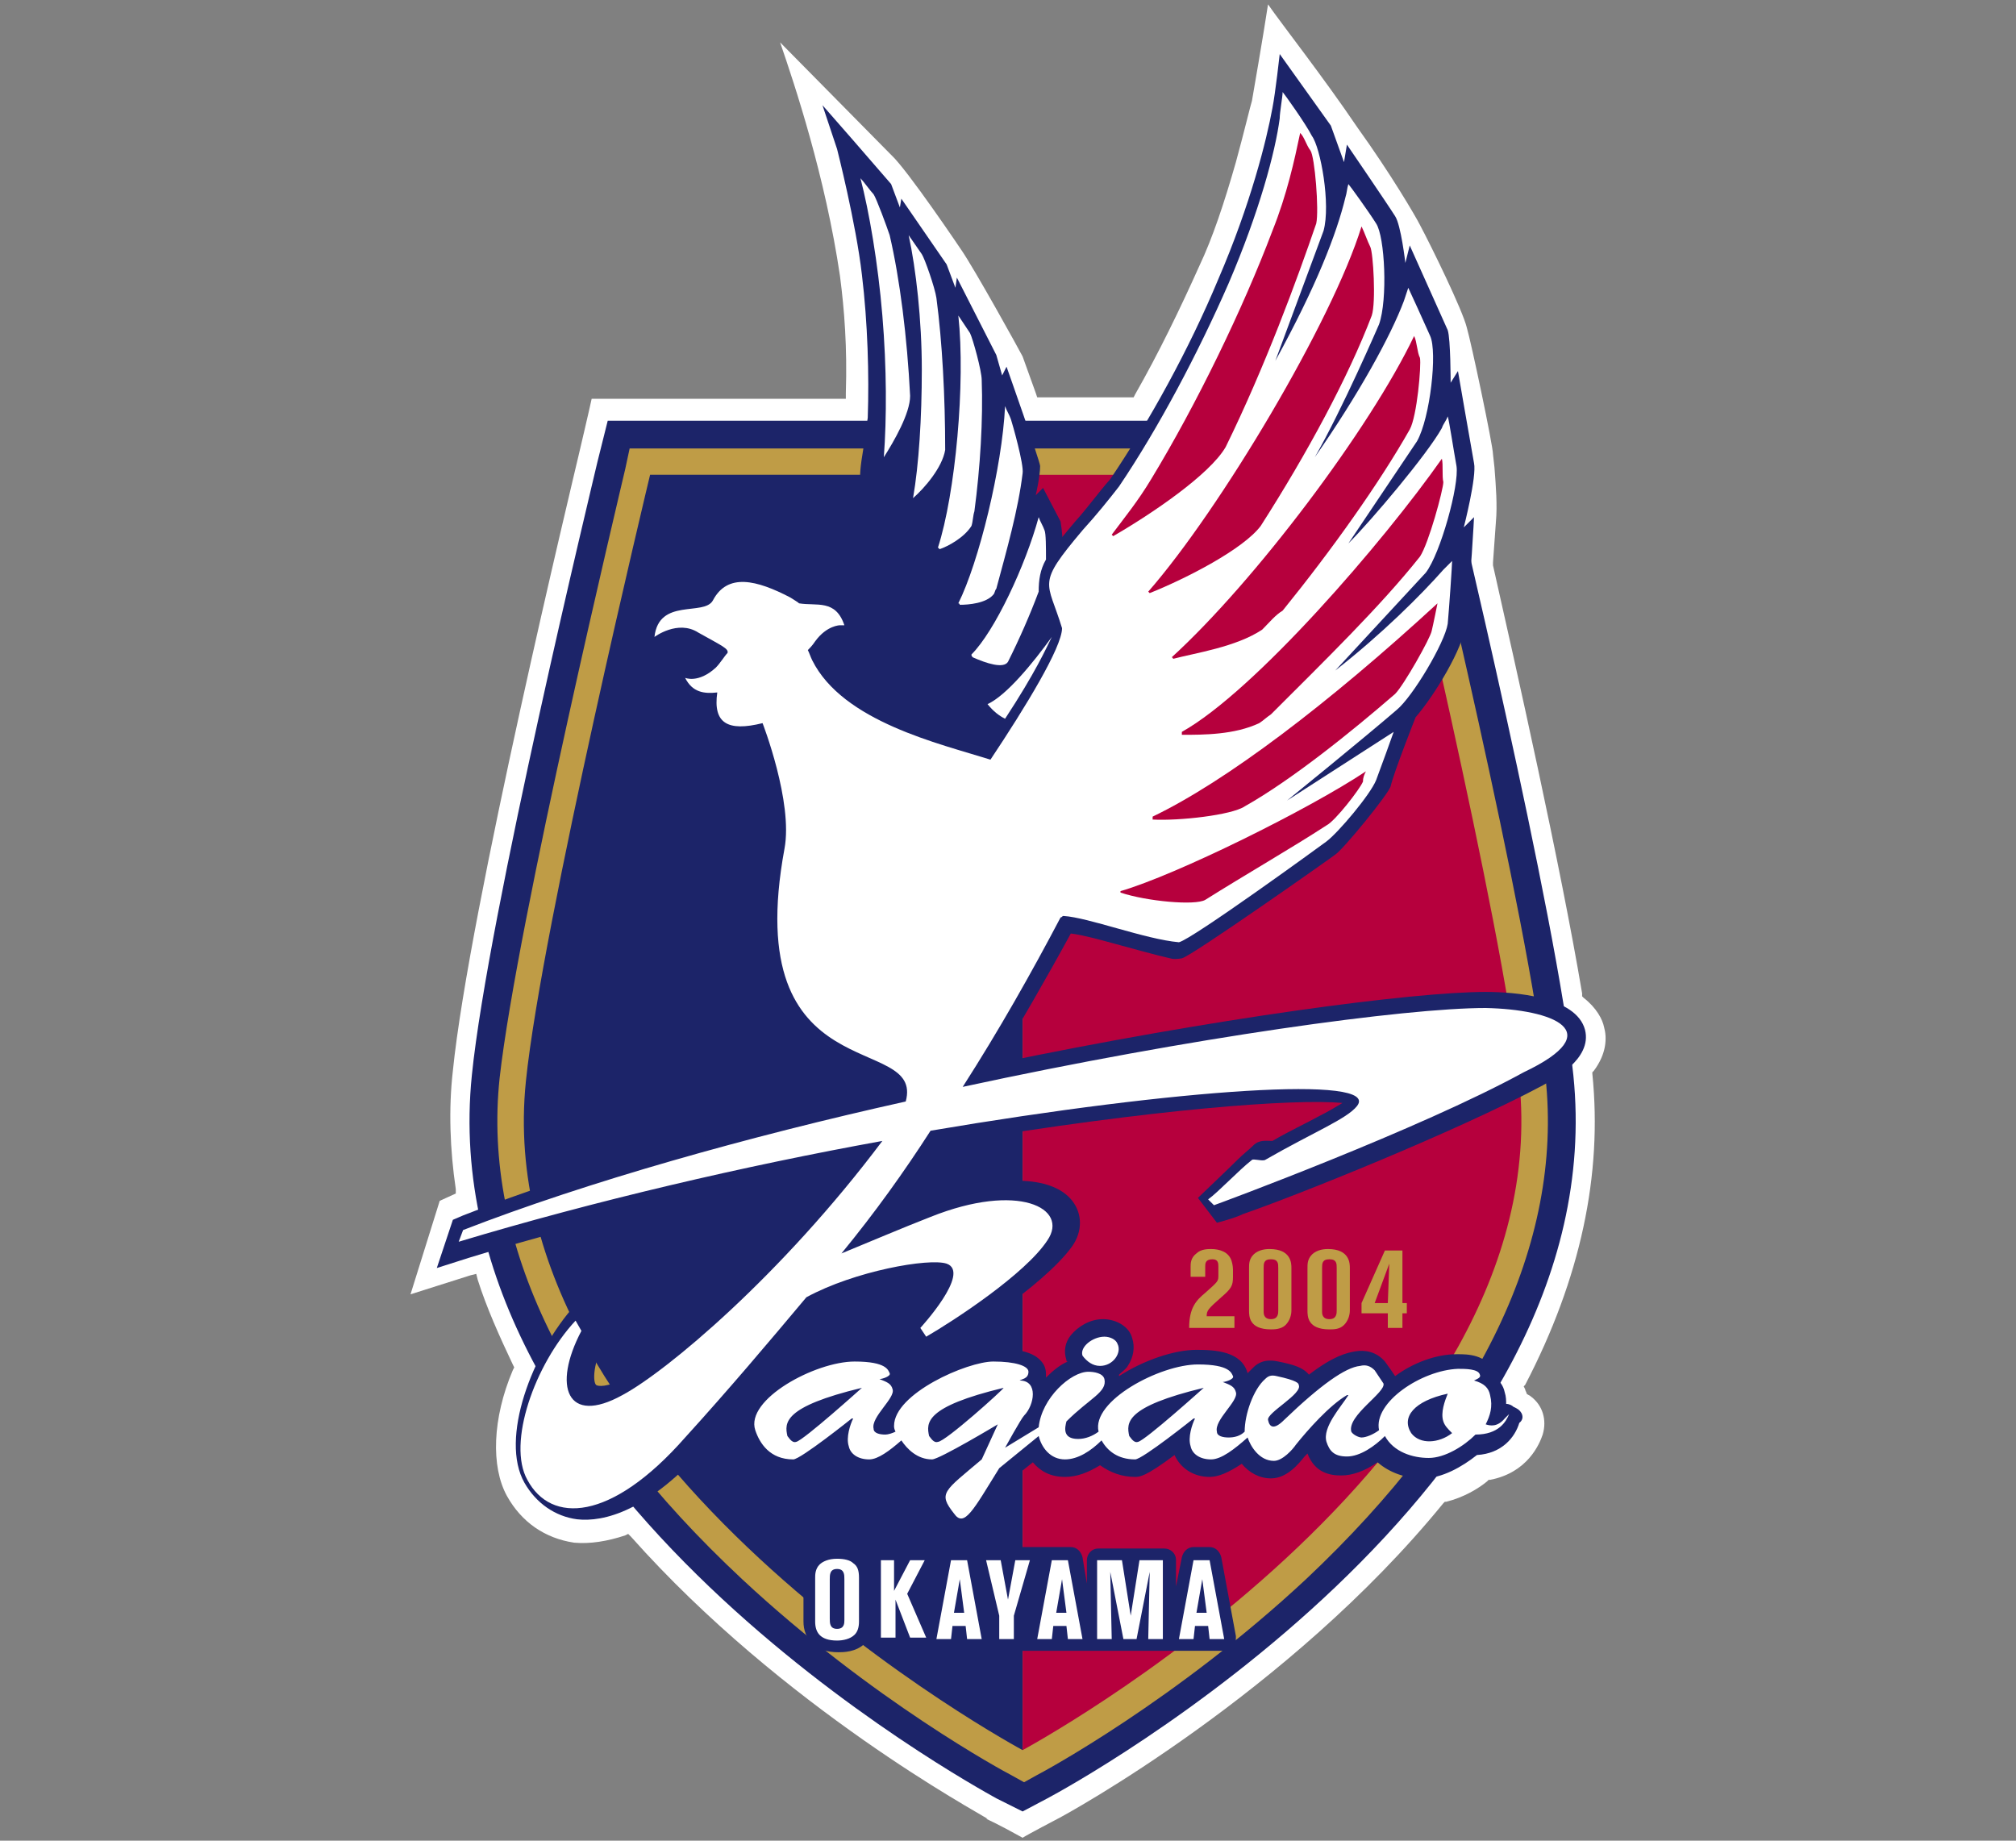 <?xml version="1.0" encoding="utf-8"?>
<!-- Generator: Adobe Illustrator 24.1.2, SVG Export Plug-In . SVG Version: 6.00 Build 0)  -->
<svg version="1.1" id="レイヤー_1" xmlns="http://www.w3.org/2000/svg" xmlns:xlink="http://www.w3.org/1999/xlink" x="0px"
	 y="0px" viewBox="0 0 138 126" style="enable-background:new 0 0 138 126;" xml:space="preserve">
<rect x="0" y="0" width="138" height="126" fill="#808080" stroke="none"/>
<style type="text/css">
	.st0{fill:#FFFFFF;}
	.st1{fill:#1C2469;}
	.st2{fill:#BF9C46;}
	.st3{fill:#B6003D;}
</style>
<g>
	<g>
		<path class="st0" d="M109,73.5l0-0.1l0.1-0.1c0.9-1.2,0.9-2.3,0.7-3c-0.1-0.5-0.5-1.3-1.4-2l-0.1-0.1l0-0.2
			c-1.5-8.9-4.5-22.2-6.1-29.3l0-0.1l0-0.1l0.2-2.8c0.1-1.1,0-2.4-0.1-3.7l-0.1-0.9c0-0.6-1.5-7.7-1.8-8.7c-0.3-1.2-2.4-5.5-3.2-7
			c-0.3-0.6-2-3.5-4.3-6.7c-2.3-3.4-5.2-7.1-6.1-8.4c-0.3,2-1.1,6.6-1.1,6.6c-0.1,0.3-0.5,2-1.1,4.2c-0.8,2.8-1.6,5.2-2.5,7.1
			c-1.3,2.9-2.8,6-4.4,8.8l-0.1,0.2h-0.2h-6.1h-0.3l-0.1-0.3l-0.9-2.5c-0.2-0.4-3.3-6-4.2-7.3c0,0-3.7-5.5-4.8-6.5l-7.6-7.7
			c1,2.9,3.1,9.2,4.1,16c0.3,2.3,0.5,4.9,0.4,8l0,0.4h-0.4H44.5h-4c-0.1,0.5-0.9,3.9-0.9,3.9c-0.3,1.3-7.5,31.2-8.6,42.1
			c-0.3,2.6-0.2,5.4,0.2,8.1c0,0,0,0.3,0,0.3l-1.1,0.5l-2,6.4l4.1-1.3l0.4-0.1l0.1,0.4c0.6,1.9,1.5,3.9,2.4,5.8l0.1,0.2l-0.1,0.2
			c-1.4,3.3-1.5,6.6-0.4,8.6c1,1.8,2.6,2.9,4.6,3.2c1.1,0.1,2.3-0.1,3.5-0.5l0.2-0.1l0.2,0.2c10.4,11.7,23.8,18.9,24.4,19.3l-0.1,0
			c0.2,0.1,0.7,0.3,2.5,1.3c0.3-0.2,2.4-1.3,2.4-1.3c0.6-0.3,15.8-8.6,26.4-21.6l0.1-0.1l0.1,0c1.2-0.3,2.2-0.9,2.8-1.4l0.1-0.1
			l0.1,0c2.6-0.5,3.4-2.5,3.6-3.1c0.3-1,0-2-0.8-2.6c-0.1-0.1-0.2-0.1-0.3-0.2l0,0l0,0c0-0.1-0.1-0.2-0.1-0.3l-0.1-0.2l0.1-0.1
			C108.2,87.5,109.7,80.4,109,73.5z"/>
	</g>
	<g>
		<path class="st1" d="M107.7,73.6c-1.1-10.8-8.3-40.7-8.6-42l-0.7-2.8H70H41.6l-0.7,2.8c-0.3,1.3-7.5,31.1-8.6,42
			c-2.9,28.3,34.3,48.6,35.9,49.5L70,124l1.7-0.9C73.4,122.2,110.6,101.9,107.7,73.6z"/>
		<path class="st2" d="M105.8,73.8c-1.1-10.7-8.3-40.5-8.6-41.7l-0.3-1.4H70H43.1c0,0-0.3,1.4-0.3,1.4c-0.3,1.3-7.4,31-8.6,41.7
			c-1.2,11.3,4.6,23.1,16.6,34.3c8.9,8.3,18,13.2,18.4,13.4l0.9,0.5l0.9-0.5c0.4-0.2,9.5-5.1,18.4-13.4
			C101.3,96.9,107,85.1,105.8,73.8z"/>
		<path class="st1" d="M36,74c-2.7,26.1,34,45.8,34,45.8s0-87.3,0-87.3c0,0-25.5,0-25.5,0S37.1,63.3,36,74"/>
		<path class="st3" d="M70,32.5c0,0,25.5,0,25.5,0s7.4,30.8,8.5,41.5c2.7,26.1-34,45.8-34,45.8S70,32.5,70,32.5z"/>
		<g>
			<g>
				<path class="st2" d="M82.5,87.4h-1v-0.7c0-0.2,0-0.6,0.4-0.9c0.3-0.3,0.8-0.3,1-0.3c0.6,0,1.2,0.2,1.4,0.8c0,0,0.1,0.3,0.1,0.6
					v0.5c0,0.6-0.1,0.8-0.8,1.4c-0.9,0.8-1,0.9-1,1.3h1.9v0.8h-3.1c0-1.4,0.5-1.9,1.1-2.4c0.9-0.8,0.9-0.8,0.9-1.2v-0.6
					c0-0.2,0-0.5-0.4-0.5c-0.5,0-0.5,0.3-0.5,0.5V87.4z"/>
				<path class="st2" d="M85.5,86.9c0-0.4,0-0.6,0.2-0.9c0.3-0.4,0.8-0.5,1.2-0.5c1.5,0,1.5,1,1.5,1.3v2.9c0,0.3-0.1,0.7-0.4,1
					C87.7,91,87.2,91,87,91c-1.5,0-1.5-0.9-1.5-1.3V86.9z M86.5,89.8c0,0.1,0,0.5,0.5,0.5c0.5,0,0.5-0.4,0.5-0.6v-2.9
					c0-0.3,0-0.6-0.5-0.6c-0.5,0-0.5,0.3-0.5,0.6V89.8z"/>
				<path class="st2" d="M89.5,86.9c0-0.4,0-0.6,0.2-0.9c0.3-0.4,0.8-0.5,1.2-0.5c1.5,0,1.5,1,1.5,1.3v2.9c0,0.3-0.1,0.7-0.4,1
					C91.7,91,91.3,91,91,91c-1.5,0-1.5-0.9-1.5-1.3V86.9z M90.5,89.8c0,0.1,0,0.5,0.5,0.5c0.5,0,0.5-0.4,0.5-0.6v-2.9
					c0-0.3,0-0.6-0.5-0.6c-0.5,0-0.5,0.3-0.5,0.6V89.8z"/>
				<path class="st2" d="M94.8,85.6H96v3.6h0.3v0.7H96v1H95v-1h-1.8v-0.7L94.8,85.6z M95,89.2l0.1-2.7l-1,2.7H95z"/>
			</g>
			<g>
				<path class="st1" d="M103.8,96.4l-0.2-0.1c-0.1-0.1-0.3-0.2-0.5-0.2c0-0.2,0-0.5-0.1-0.8c-0.1-0.5-0.4-0.8-0.7-1.1
					c0-0.1,0-0.2-0.1-0.3c-0.4-1.2-1.8-1.2-2.4-1.2l-0.1,0c-1.4,0-3,0.6-4.2,1.5c-0.2-0.3-0.4-0.6-0.7-1c-0.6-0.7-1.4-0.8-2-0.7
					c-0.6,0.1-1.5,0.3-3.2,1.6c-0.4-0.5-1.1-0.7-2.1-0.9c-0.9-0.2-1.4,0.1-1.7,0.4c-0.1,0.1-0.3,0.3-0.4,0.4
					c-0.4-1.5-2.2-1.6-3.5-1.6c-1.5,0-3.6,0.7-5.3,1.8c0,0,0-0.1,0-0.1c0.2-0.2,0.5-0.4,0.6-0.6c0.4-0.6,0.5-1.3,0.3-1.9
					c-0.2-0.8-1.1-1.3-2-1.3c-0.9,0-1.7,0.5-2.2,1.1c-0.4,0.5-0.5,1.1-0.3,1.7c0,0.1,0,0.1,0.1,0.1c-0.5,0.2-1,0.6-1.5,1.1
					c0-0.1,0-0.1,0-0.2c0-0.4-0.1-0.7-0.4-1c-0.2-0.2-0.8-0.8-3.1-0.8c-1.4,0-4.1,1-6,2.5c0-0.1-0.1-0.1-0.1-0.2
					c0.1-0.2,0.1-0.5,0-0.7c-0.4-1.5-2.2-1.6-3.5-1.6c-2.3,0-5.9,1.6-7.3,3.6c-0.7,1.1-0.7,2-0.5,2.5c0.6,1.8,1.9,2.7,3.6,2.7
					c0.3,0,0.7,0,2.7-1.5c0.4,0.9,1.3,1.5,2.4,1.5c0.6,0,1.3-0.3,2.1-0.8c0.6,0.5,1.4,0.8,2.2,0.8c0.1,0,0.3,0,0.6-0.1
					c-0.9,1-1.1,1.9,0,3.4c0.5,0.7,1.1,0.8,1.5,0.8c1.1-0.1,1.7-1.1,3.2-3.6l0.2-0.3l1.5-1.2c0.5,0.6,1.2,1,2.2,1
					c0.8,0,1.6-0.3,2.4-0.8c0.7,0.5,1.5,0.8,2.4,0.8c0.3,0,0.7,0,2.7-1.5c0.4,0.9,1.3,1.5,2.4,1.5c0.6,0,1.3-0.3,2.2-0.9
					c0.5,0.6,1.2,1,2,1c1.1,0,1.9-1,2.3-1.5l0,0c0.1-0.1,0.1-0.1,0.2-0.2c0.5,1.3,1.5,1.5,2.3,1.5c0.8,0,1.6-0.3,2.5-0.9
					c0.8,0.7,1.9,1.1,3.1,1.1c1.3,0,2.7-0.8,3.7-1.6c1.7-0.1,2.6-1.2,2.9-2.2C104.4,97.1,104.2,96.6,103.8,96.4z"/>
				<path class="st1" d="M82.8,113h1c0.2,0,0.5-0.1,0.6-0.3c0.2-0.2,0.2-0.4,0.2-0.7l-1-5.4c-0.1-0.4-0.4-0.7-0.8-0.7h-1.1
					c-0.4,0-0.7,0.3-0.8,0.7l-0.4,2v-1.8c0-0.5-0.4-0.8-0.8-0.8h-4.5c-0.5,0-0.8,0.4-0.8,0.8v1.6l-0.3-1.8c-0.1-0.4-0.4-0.7-0.8-0.7
					h-13c-0.5,0-0.8,0.4-0.8,0.8c-0.1-0.1-0.2-0.3-0.4-0.4c-0.4-0.3-1-0.5-1.6-0.5c-0.8,0-1.4,0.2-1.8,0.7C55,107,55,107.7,55,108v3
					c0,0.6,0.2,1.1,0.6,1.5c0.4,0.4,1,0.6,1.8,0.6c0.3,0,1.2,0,1.8-0.6c0.1-0.1,0.2-0.2,0.2-0.3c0,0.4,0.4,0.8,0.8,0.8H82.8z"/>
				<path class="st1" d="M108.5,70.5c-0.6-2.3-4.9-2.6-6.8-2.6c-5,0-18.6,1.8-33.5,4.9c1.6-2.7,3.3-5.6,5.1-8.9
					c0.8,0.1,1.9,0.4,3,0.7c1.1,0.3,2.9,0.8,3.8,1c0.3,0.1,0.8,0,0.8,0c0.6-0.1,10.4-7,10.5-7.1c0.5-0.3,3.7-4.2,3.8-4.7
					c0.2-0.9,1.7-4.7,1.7-4.7c1.3-1.5,3.3-4.8,3.4-6.3c0.4-3.2,0.6-7.4,0.6-7.4l-0.7,0.7c0,0,0.9-3.5,0.7-4.4
					c-0.2-1.1-1.1-6.3-1.1-6.3l-0.5,0.8c0,0,0-3-0.2-3.6c-0.4-0.9-2.6-5.8-2.6-5.8L96.2,18c0,0-0.3-2.6-0.7-3.2l0,0l0,0
					C95,14,92.2,9.9,92.2,9.9L92,11.1l-0.9-2.5l0,0c0,0,0,0,0,0l-3.5-4.9c0,0-0.3,2.7-0.5,3.7c-0.4,2.2-1.5,6.6-3.7,11.7
					c-2,4.8-4.7,9.7-7.4,13.7c-0.8,0.9-1.5,1.9-2.4,2.9c-2.8,3.3-3,3.9-2.1,6.4c0.1,0.3,0.3,0.7,0.4,1.1c-0.1,0.5-0.7,2.2-4.3,7.6
					c-0.2-0.1-0.4-0.1-0.6-0.2c-3.4-1-8.5-2.5-10.1-5.8c0-0.1,0.1-0.1,0.1-0.2c0.4-0.6,0.9-0.7,0.9-0.7c0.1,0,0.2,0,0.2,0l1.4-0.1
					l-0.5-1.4c-0.7-2.2-2.4-2.2-3.3-2.2c-0.1,0-0.2,0-0.3,0c-0.1-0.1-0.3-0.2-0.5-0.3c-1.2-0.6-4.9-2.5-6.7,0.5
					c-0.2,0.1-0.7,0.1-1.1,0.2c-4.1,0.4-3.2,4.9-3.2,4.9s2.3-1.8,3.7-1.2c0.2,0.1,1.1,0.6,1.1,0.6s-0.3,0.4-0.4,0.5
					c-0.9,0.8-2.9-0.1-2.9-0.1l0.8,1.6c0.5,1,1.3,1.4,2,1.6c0.1,0.7,0.3,1.3,0.8,1.7c0.8,0.7,1.8,0.7,2.8,0.6
					c0.6,1.8,1.5,5.2,1.2,7.1c-2.2,11.7,3.2,14.1,6.4,15.5c0.8,0.4,1.7,0.7,1.9,1.1c-10.5,2.4-21.2,5.4-29.6,8.7l-0.7,0.3l-1.1,3.3
					l2.2-0.7c9.4-2.9,18.9-4.9,26-6.3C52,87.5,45.3,93,42.8,94.3c-1.2,0.7-1.9,0.6-2,0.5c-0.2-0.2-0.3-1.4,0.8-3.5l0.3-0.5l-1.5-2.6
					l-1,1.1c-3,3.3-5.2,9.2-3.5,12.2c0.8,1.4,2.1,2.3,3.6,2.5c1.8,0.2,4.9-0.5,9-5.2c3.3-3.7,5.8-6.6,8.2-9.4
					c2.7-1.4,6.7-2.2,8.1-2.2c-0.3,0.6-1.1,1.7-1.9,2.6l-0.5,0.6c0,0,1.4,2.3,1.4,2.3l0.9-0.5c0.7-0.4,6.7-4.1,8.7-6.9
					c0.7-1,0.7-2.2,0-3.1c-1.4-1.8-5.2-1.8-9.3-0.2c0,0-2,0.8-2.2,0.9c1.2-1.6,2.3-3.2,3.3-4.7c13.8-2.3,23.4-3,26.7-2.7
					c-0.5,0.3-1,0.6-1.6,0.9c-0.9,0.5-2,1-3.2,1.7c0,0,0,0,0,0c-0.4,0-0.9-0.1-1.3,0.3c-0.3,0.3-0.7,0.6-1.1,1
					c-0.6,0.6-2.7,2.6-2.7,2.6l1.3,1.7c0,0,1.2-0.3,1.8-0.6c3.5-1.2,14.5-5.6,20.5-8.8C106.3,73.9,109,72.5,108.5,70.5z"/>
			</g>
			<g>
				<g>
					<g>
						<path class="st0" d="M103,97.1c-0.5,0.6-1,0.5-1.3,0.4c0.3-0.6,0.5-1.2,0.3-2c-0.1-0.5-0.4-0.8-1.1-1c0.2-0.1,0.5-0.2,0.4-0.4
							c-0.1-0.4-1-0.4-1.5-0.4c-2.5,0.1-5.8,2.3-5.4,4.2c-0.4,0.3-0.9,0.5-1.2,0.5c-0.2,0-0.6-0.2-0.7-0.4c-0.3-1.1,2.4-2.7,2.2-3.3
							c-0.2-0.3-0.4-0.6-0.6-0.9c-0.3-0.3-0.6-0.4-1-0.3c-1,0.1-2.7,1.3-5.2,3.7c-0.7,0.7-1,0.5-1.1,0c-0.1-0.5,2.4-1.8,2.1-2.4
							c0-0.1-0.1-0.3-1.5-0.6c-0.4-0.1-0.6,0-0.8,0.2c-0.8,0.7-1.4,2.4-1.4,3.6c-0.3,0.3-0.7,0.4-1.1,0.4c-0.4,0-0.8-0.1-0.8-0.4
							c-0.2-0.8,1.5-2.1,1.3-2.7c-0.1-0.4-0.4-0.5-0.9-0.7c0.2,0,0.8-0.2,0.7-0.4c-0.1-0.2-0.2-0.8-2.4-0.8c-2.6,0-7.3,2.5-6.8,4.6
							c-0.4,0.3-0.9,0.5-1.4,0.5c-1.1,0-0.9-0.8-0.8-1.2c1.6-1.6,2.8-2,2.6-2.9c-0.1-0.4-0.7-0.5-1.1-0.5c-1.2,0-3.2,1.8-3.4,3.8
							l-2.3,1.4c0,0,1.1-2,1.3-2.2c0.7-0.7,1-2.4-0.3-2.4c0.1-0.1,0.6-0.1,0.6-0.6c0-0.4-0.9-0.7-2.4-0.7c-1.8,0-6.8,2.2-6.8,4.4
							c0,0.1,0,0.2,0.1,0.4c-0.2,0.1-0.5,0.2-0.7,0.2c-0.4,0-0.8-0.1-0.8-0.4c-0.2-0.8,1.5-2.1,1.3-2.7c-0.1-0.4-0.4-0.5-0.9-0.7
							c0.2,0,0.8-0.2,0.7-0.4c-0.1-0.2-0.2-0.8-2.4-0.8c-2.7,0-7.5,2.6-6.8,4.7c0.3,0.9,1,2,2.6,2c0.5,0,4-2.8,4-2.8l0.1,0
							c-0.2,0.4-0.5,1.3-0.3,1.9c0.1,0.5,0.6,0.9,1.4,0.9c0.6,0,1.4-0.6,2.2-1.3c0.4,0.6,1.1,1.3,2.1,1.3c0.5,0,4.5-2.4,4.5-2.4
							l-1.1,2.4c-2.6,2.2-3,2.3-1.9,3.7c0.7,1,1.3-0.2,3.1-3.1l2.7-2.2c0.2,0.8,0.8,1.6,1.8,1.6c0.9,0,1.8-0.6,2.5-1.3
							c0.4,0.7,1.1,1.3,2.3,1.3c0.5,0,4-2.8,4-2.8l0.1,0c-0.2,0.4-0.5,1.3-0.3,1.9c0.1,0.5,0.6,0.9,1.4,0.9c0.7,0,1.6-0.7,2.5-1.5
							c0.2,0.6,0.8,1.6,1.8,1.6c0.6,0,1.3-0.8,1.5-1.1c0.8-1,2.3-2.7,3.5-3.4l0.1,0c-0.5,0.8-1.8,2.2-1.5,3.2c0.2,0.6,0.5,1,1.4,1
							c0.9,0,1.9-0.7,2.6-1.4c0.6,1.1,1.9,1.5,3,1.5c1.1,0,2.4-0.8,3.2-1.6c1.6,0,2.1-0.9,2.3-1.4L103,97.1z M54.5,98.7
							c-0.3,0.1-0.5-0.3-0.6-0.4c-0.2-0.9-0.3-2,5.1-3.3C59,95,55,98.6,54.5,98.7z M64.2,98.7c-0.3,0.1-0.5-0.3-0.6-0.4
							c-0.2-0.9-0.3-2,5.1-3.3C68.7,95.1,64.7,98.7,64.2,98.7z M77.9,98.7c-0.3,0.1-0.5-0.3-0.6-0.4c-0.2-0.9-0.3-2,5.1-3.3
							C82.4,95,78.4,98.6,77.9,98.7z M96.6,98.1c-0.7-1.1,0.2-2.2,2.5-2.7c-0.2,0.5-0.5,1.3-0.3,1.9c0.1,0.3,0.3,0.5,0.6,0.8
							C98.5,98.8,97.2,98.9,96.6,98.1z"/>
						<path class="st0" d="M75.3,93.5c0.9,0,1.5-0.9,1.2-1.5c-0.1-0.3-0.5-0.5-0.9-0.5c-0.8,0-1.7,0.7-1.5,1.3
							C74.4,93.2,74.8,93.5,75.3,93.5z"/>
					</g>
					<g>
						<path class="st0" d="M58.8,111c0,0.4-0.1,0.7-0.3,0.9c-0.3,0.3-0.8,0.4-1.2,0.4c-1.2,0-1.5-0.6-1.5-1.3v-3
							c0-0.2,0-0.6,0.3-0.9c0.2-0.2,0.6-0.4,1.2-0.4c0.5,0,0.9,0.1,1.1,0.3c0.3,0.2,0.4,0.5,0.4,1V111z M57.8,108.1
							c0-0.3,0-0.7-0.5-0.7c-0.5,0-0.5,0.4-0.5,0.7v2.7c0,0.3,0,0.7,0.5,0.7c0.5,0,0.5-0.4,0.5-0.6V108.1z"/>
						<path class="st0" d="M60.2,106.8h1v2.1l1.1-2.1h1l-1.2,2.3l1.3,3h-1.1l-1-2.6v2.6h-1V106.8z"/>
						<path class="st0" d="M65.1,106.8h1.1l1,5.4h-1l-0.1-0.9h-0.9l-0.1,0.9h-1L65.1,106.8z M65.3,110.4H66l-0.3-2.3L65.3,110.4z"/>
						<path class="st0" d="M67.5,106.8h1l0.5,2.7l0.5-2.7h1l-1.1,3.8v1.6h-1v-1.6L67.5,106.8z"/>
						<path class="st0" d="M72,106.8h1.1l1,5.4h-1l-0.1-0.9h-0.9l-0.1,0.9h-1L72,106.8z M72.3,110.4h0.7l-0.3-2.3L72.3,110.4z"/>
						<path class="st0" d="M75.2,106.8h1.6l0.6,3.8l0.6-3.8h1.6v5.4h-1l0.1-4.6l-0.9,4.6h-0.9l-0.9-4.6l0.1,4.6h-1V106.8z"/>
						<path class="st0" d="M81.7,106.8h1.1l1,5.4h-1l-0.1-0.9h-0.9l-0.1,0.9h-1L81.7,106.8z M81.9,110.4h0.7l-0.3-2.3L81.9,110.4z"
							/>
					</g>
				</g>
				<g>
					<g>
						<path class="st1" d="M73.1,43.3c0-0.2-0.1-0.5-0.1-0.7c-0.7-2.2-1.2-2.6-0.2-4.2c0-1-0.1-2.1-0.2-2.7l-1.2-2.3l-0.5,0.5
							c0,0,0.3-1.3,0.3-2c0-0.3-2.3-6.8-2.3-6.8l-0.3,0.6l-0.4-1.4l-2.7-5.3l-0.1,0.7l-0.6-1.6l-3.1-4.5c0,0-0.1,0.6-0.1,0.6
							l-0.6-1.6l-2.6-3l-2.1-2.4l1,3c0,0,1.3,5.1,1.7,8.6c0.4,3.3,0.5,6.9,0.4,9.8c-0.1,0.7-0.2,1.3-0.3,2.1
							c-0.4,2.4-0.3,2.7,0.6,4.2c0.1,0.3,0.3,0.5,0.5,0.9c0,0.4,0,12.2-0.1,12.9c2.7,1.5,6.1,2.4,8.3,3.1
							C70.5,48.6,72.8,44.9,73.1,43.3z"/>
					</g>
					<g>
						<path class="st0" d="M60.5,31.3C60.4,31.2,60.4,31.2,60.5,31.3c0.2-2.7,0.2-6.1-0.1-9.7c-0.3-3.6-0.9-7.1-1.5-9.4
							c0.2,0.2,0.7,0.9,0.9,1.1c0.2,0.3,0.9,2.2,1.1,2.8c0.7,3,1.2,7,1.4,11C62.3,28.3,61.2,30.2,60.5,31.3z"/>
						<path class="st0" d="M62.5,34.1C62.5,34.1,62.5,34.1,62.5,34.1c0.4-2.3,0.6-5.5,0.6-8.8c0-3.4-0.4-6.9-0.9-9.2
							c0.2,0.3,0.7,1,0.9,1.3c0.2,0.3,0.9,2.3,1,3c0.4,3,0.6,6.8,0.6,10.4C64.5,32,63.3,33.4,62.5,34.1z"/>
						<path class="st0" d="M66.5,36c-0.5,0.8-1.6,1.4-2.2,1.6c0,0,0-0.1-0.1-0.1c1.2-3.7,1.9-11.3,1.4-15.9c0.2,0.3,0.6,0.9,0.8,1.2
							c0.2,0.4,0.8,2.6,0.8,3.2c0.1,2.7-0.1,6-0.5,9C66.6,35.3,66.6,35.7,66.5,36z"/>
						<path class="st0" d="M68.8,27.8c0.1,0.3,0.3,0.6,0.4,0.9c0.1,0.3,0.9,3.1,0.8,3.7c-0.3,2.5-1.1,5.3-1.8,7.9
							c-0.1,0.1-0.1,0.3-0.2,0.4c-0.5,0.6-1.7,0.7-2.3,0.7c0,0,0-0.1-0.1-0.1C67,38.5,68.6,32,68.8,27.8z"/>
						<path class="st0" d="M67.6,48.2C67.6,48.2,67.6,48.3,67.6,48.2c0.4,0.5,0.8,0.8,1.2,1c2.1-3.2,2.8-4.8,3.2-5.6
							C70.7,45.4,68.9,47.6,67.6,48.2z"/>
						<path class="st0" d="M71.6,38.3c0-0.8,0-1.8-0.1-2c-0.1-0.3-0.3-0.6-0.4-0.9c-0.9,3.3-3,7.8-4.6,9.4c0,0.1,0,0.1,0.1,0.2
							c0.9,0.4,2.1,0.8,2.4,0.3c0.8-1.6,1.5-3.2,2.1-4.8C71.1,39.7,71.2,39,71.6,38.3z"/>
					</g>
				</g>
				<path class="st0" d="M101.7,69c-5.5,0-20.1,2-35.8,5.4c2.5-3.9,4.7-7.8,6.7-11.6c0.1,0,0.1-0.1,0.2-0.1c1.7,0.1,5.6,1.6,7.9,1.8
					c0.9-0.2,9.7-6.6,10.1-6.9c0.8-0.6,3-3.2,3.4-4.2c0.3-0.8,1.1-3,1.2-3.3l-7.3,4.7c0,0,5.3-4.3,7.5-6.2c1.1-0.9,3.3-4.6,3.5-5.9
					c0.1-1.1,0.3-4,0.3-4.3c-0.2,0.2-0.4,0.4-0.6,0.6c-1.5,1.7-4.2,4.4-7.4,6.9l6.2-6.7c1-1.3,2.3-6,2.1-7.3
					c-0.2-1.1-0.5-3.1-0.6-3.4c-0.1,0.3-0.3,0.5-0.4,0.8c-1,1.8-4.8,6.3-6.4,7.9l4.7-7c0.9-1.6,1.4-6.1,0.9-7.2
					c-0.4-0.9-1.4-3.1-1.5-3.3c-0.1,0.3-0.2,0.6-0.3,0.9c-0.9,2.4-3.1,6.4-6.1,10.7c1.9-3.3,4.4-9.1,4.4-9.1c0.6-1.7,0.4-6-0.2-6.9
					c-0.5-0.8-1.8-2.6-1.9-2.7c-0.1,0.3-0.1,0.6-0.2,0.9c-0.6,2.5-2,6.1-4.8,11.2l3.3-8.9c0.5-1.8-0.2-5.7-0.8-6.5
					c-0.4-0.8-1.9-2.9-2-3c0,0.3-0.2,1.4-0.2,1.8c-0.3,2.3-1.4,6.4-3.5,11.3c-2.1,4.8-4.8,9.9-7.5,13.9c-0.7,0.9-1.5,1.9-2.5,3
					c-3.2,3.8-2.4,3.4-1.4,6.7c0,1.3-2.5,5.4-4.9,9c-3.5-1.1-10.1-2.6-12.2-6.8c-0.1-0.2-0.2-0.5-0.3-0.7c0.1-0.1,0.3-0.3,0.5-0.6
					c0.8-1.1,1.7-1.1,1.7-1.1l0.3,0c-0.6-1.8-1.9-1.3-3.1-1.5c-0.1-0.1-0.3-0.2-0.6-0.4c-2.3-1.2-4.3-1.7-5.3,0.2
					c-0.6,1.1-3.7-0.2-4,2.5c0,0,1.6-1.2,3-0.3c1.6,0.9,2.1,1.1,2,1.4c-0.2,0.2-0.5,0.7-0.8,1c-1.2,1.1-2.1,0.7-2.1,0.7
					c0.5,1,1.3,1.1,2.2,1c-0.3,2.1,0.7,2.7,3.1,2.1c0,0,2.1,5.4,1.5,8.6c-3.1,16.8,9.6,12.5,8.3,17.3c-10.8,2.4-21.8,5.5-30.3,8.8
					l-0.3,0.8c9.3-2.8,19.6-5.2,29-6.9c-6.9,9.2-14.8,15.8-17.8,17.4c-3.8,2.1-4.8-0.6-2.8-4.4l-0.4-0.7c-2.8,3-4.7,8.4-3.3,10.9
					c1.6,3,5.7,2.9,10.8-2.9c3-3.3,5.7-6.5,8.3-9.6c3.3-1.8,8.4-2.7,9.6-2.3c1.7,0.6-1.8,4.4-1.8,4.4c0,0,0.4,0.6,0.4,0.6
					c1.9-1.1,6.8-4.3,8.3-6.6c1.5-2.2-2-4-8-1.6c-1.8,0.7-4.4,1.8-6.1,2.5c2.3-2.8,4.3-5.6,6.1-8.4c17.1-2.9,30.8-3.8,29.2-1.7
					c-0.7,0.9-3,1.8-6.3,3.7c-0.2,0.1-0.8-0.1-0.9,0c-0.9,0.7-2.3,2.2-3,2.7l0.4,0.4c0.3-0.1,14.1-5.2,21.2-9.1
					C110.2,70.6,106.3,69.1,101.7,69z"/>
				<g>
					<path class="st3" d="M76.2,36.7c0,0-0.1-0.1-0.1-0.1c0.9-1.2,1.8-2.3,2.7-3.8c3.1-5.1,6.3-11.7,8.3-17c1-2.5,1.5-4.8,1.9-6.7
						c0.3,0.3,0.4,0.8,0.7,1.2c0.3,0.4,0.6,4.1,0.4,5c-1.3,3.8-3.5,9.8-6.2,15.3C82.8,32.5,78.8,35.2,76.2,36.7z"/>
					<path class="st3" d="M78.7,40.6c0,0-0.1-0.1-0.1-0.1c4.9-5.6,12.6-18.5,14.6-25c0.2,0.4,0.4,1,0.6,1.4c0.2,0.4,0.4,3.8,0.1,4.7
						c-1.6,4.2-4.4,9.4-7.6,14.4C85.1,37.6,81.2,39.6,78.7,40.6z"/>
					<path class="st3" d="M86.4,43.1c-1.8,1.2-4.6,1.6-6.1,2c0,0,0-0.1-0.1-0.1c5.7-5.2,13.6-15.7,16.6-22c0.2,0.4,0.2,1.1,0.4,1.5
						c0.1,0.5-0.2,4-0.7,4.9c-2.1,3.7-5.3,8.2-8.7,12.4C87.3,42.1,86.9,42.6,86.4,43.1z"/>
					<path class="st3" d="M98.7,31.4c0.1,0.4,0,1.2,0.1,1.6c0,0.5-1,4.2-1.6,5.1c-2.7,3.4-6.5,7.1-10.2,10.8
						c-0.3,0.2-0.5,0.4-0.8,0.6c-1.7,0.8-3.8,0.8-5.3,0.8c0-0.1,0-0.1,0-0.2C85.9,47.3,94.7,37.1,98.7,31.4z"/>
					<path class="st3" d="M98.4,41.3c0,0-0.3,1.5-0.4,1.9c-0.1,0.5-1.9,3.7-2.5,4.3c-3,2.6-7.1,5.9-10.3,7.7c-0.9,0.6-4.5,1-6.3,0.9
						c0-0.1,0-0.1,0-0.2C83.9,53.5,90.9,48.2,98.4,41.3z"/>
					<path class="st3" d="M76.7,61.1c0,0,0-0.1,0-0.1c3.8-1.1,12.9-5.6,16.8-8.2c-0.1,0.2-0.2,0.4-0.2,0.7c-0.2,0.5-1.9,2.7-2.5,3
						c-2.3,1.5-5.6,3.4-8.3,5.1C81.8,62,78.5,61.7,76.7,61.1z"/>
				</g>
			</g>
		</g>
	</g>
</g>
</svg>
